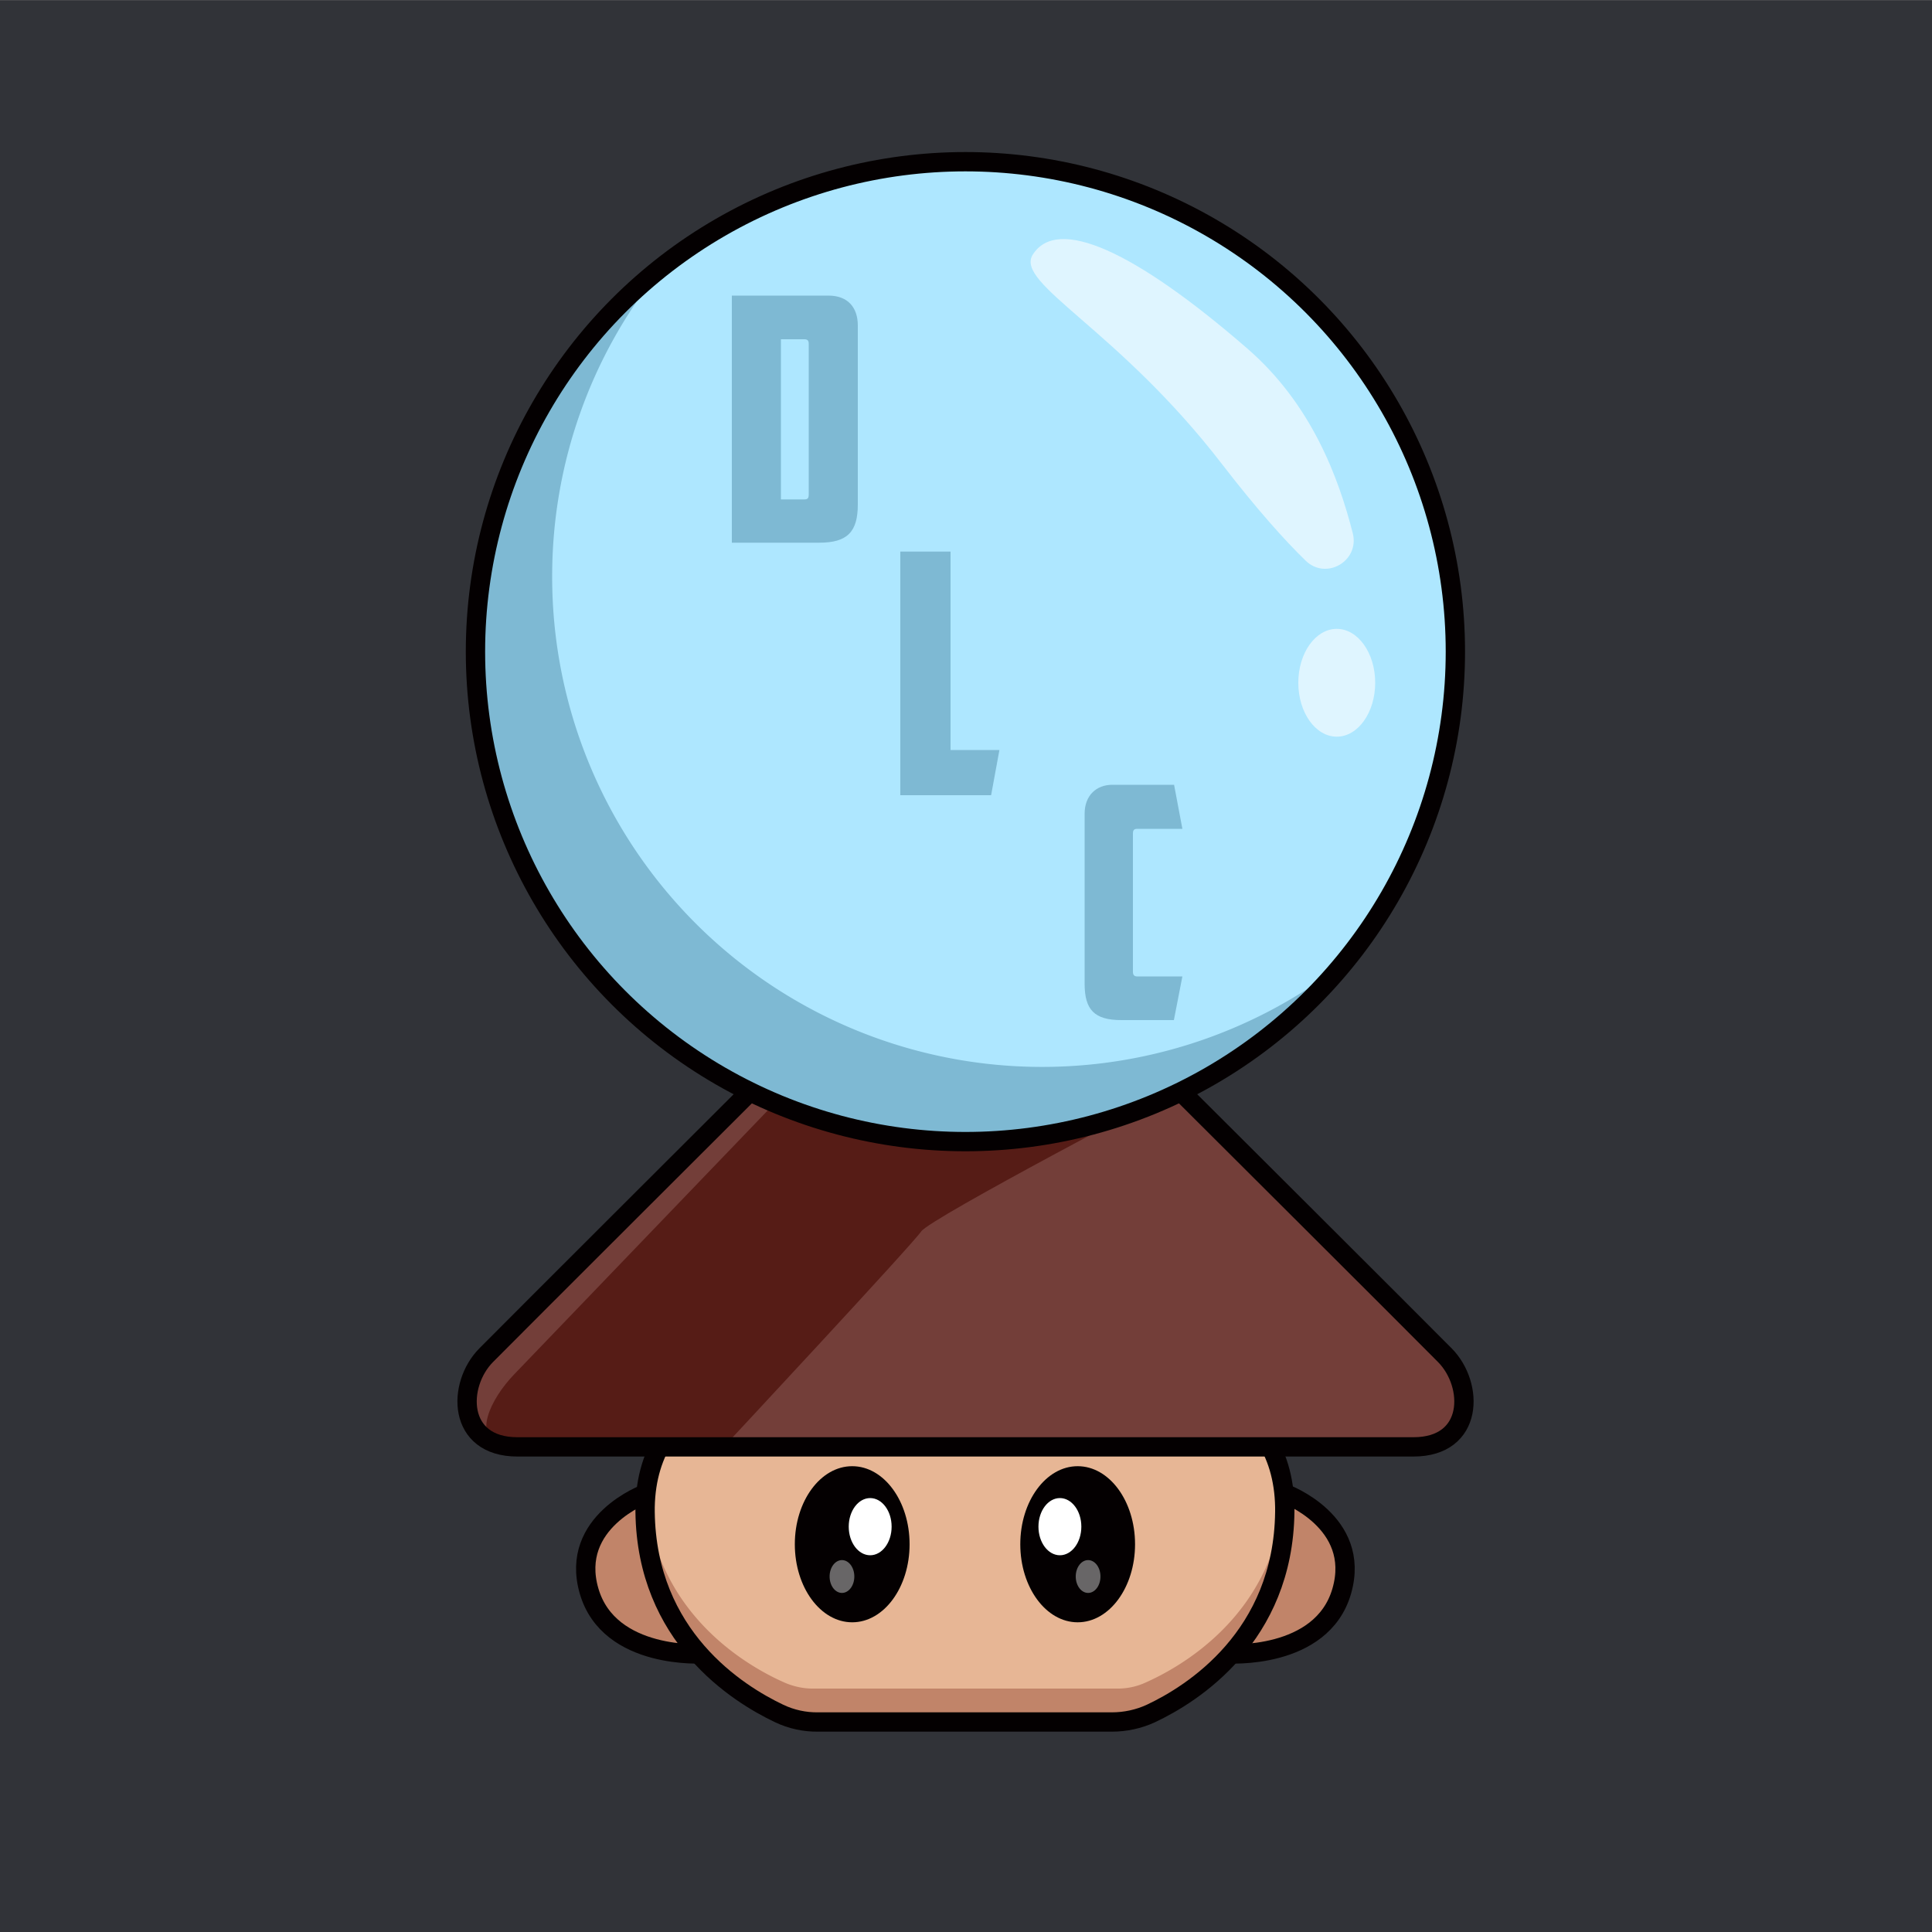 <svg id="a" xmlns="http://www.w3.org/2000/svg" viewBox="0 0 1000 1000"><rect x="0" y="0" width="1000" height="1000" fill="#808080" stroke="none"/><defs><style>.d{opacity:.4}.d,.h,.i,.k,.l,.o{stroke-width:0}.d,.i,.l{fill:#fff}.d,.l{isolation:isolate}.p{fill:none}.h{fill:#c18469}.k{fill:#7eb9d3}.l{opacity:.6}.p{stroke:#040001;stroke-linecap:round;stroke-linejoin:round;stroke-width:10px}.o{fill:#040001}</style></defs><path id="b" d="M-.3.1H1003v1000H-.3V.1Z" style="fill:#313338;stroke-width:0"/><g id="c"><path d="M-.3.1h1000v1000H-.3V.1Z" style="fill:none;stroke-width:0"/><path class="h" d="M364.3 856s-49 3.4-59.4-32.5 27.8-50.4 27.8-50.4 5.5 46 31.6 82.9Z"/><path class="p" d="M364.3 856s-49 3.4-59.4-32.5 29.4-50.4 29.4-50.4 3.9 46 30 82.9Z"/><path class="h" d="M635.2 856s49 3.4 59.3-32.5-27.8-50.4-27.8-50.4-5.5 46-31.5 82.9Z"/><path class="p" d="M635.2 856s49 3.4 59.3-32.5-29.4-50.4-29.4-50.4-3.9 46-30 82.9h.1Z"/><path d="M665 781.6v-1.5c-1-59.9-60.5-78.6-132.8-78.6h-65.4c-72.3 0-131.8 18.7-132.9 78.6v2.5c.9 68.6 53.7 97.6 73.1 106 4.3 1.9 8.9 2.8 13.5 2.8h158c4.6 0 9.2-1 13.5-2.8 19.4-8.4 72.3-37.4 73-106v-1Z" style="fill:#e7b695;stroke-width:0"/><path class="h" d="M592 871.3a34.2 34.2 0 0 1-13.5 2.7h-158c-4.7 0-9.2-1-13.5-2.7-18.6-8-68-35.1-72.7-97.7-.2 2.1-.4 4.3-.4 6.5v2.5c.8 68.6 53.7 97.6 73.1 106 4.3 1.8 8.9 2.8 13.5 2.8h158c4.6 0 9.2-1 13.5-2.8 19.4-8.4 72.3-37.4 73-106V780c0-2.2-.1-4.3-.3-6.5-4.8 62.7-54.1 89.7-72.7 97.8Z"/><ellipse class="o" cx="441.1" cy="799.3" rx="29.7" ry="40.4"/><ellipse class="i" cx="450.4" cy="790.2" rx="11.1" ry="14.8"/><ellipse class="d" cx="435.8" cy="816" rx="6.4" ry="8.5"/><ellipse class="o" cx="557.8" cy="799.3" rx="29.7" ry="40.4"/><ellipse class="i" cx="548.6" cy="790.2" rx="11.1" ry="14.8"/><ellipse class="d" cx="563.2" cy="816" rx="6.4" ry="8.5"/><path class="p" d="M665 781.6v-.6h0v-.9c-1-59.9-60.5-78.6-132.8-78.6h-65.4c-72.3 0-131.8 18.7-132.9 78.6v1h0v1.5h0c.8 64.5 47.7 94 69.4 104.3 6.3 3 13.2 4.5 20.2 4.4h152c7 0 13.9-1.5 20.2-4.4 21.7-10.2 68.5-39.8 69.3-104.3h0v-1Z"/><path d="M747.9 701.5c-15.1-15.3-138.2-138-138.2-138h-220s-123 122.7-138.1 138-15.1 47.4 16.2 47.4h463.8c31.4 0 31.4-32.1 16.3-47.4Z" style="fill:#733e39;stroke-width:0"/><path d="M609.7 563.5s-128.2 67-132.9 73.9-102.2 111.5-102.2 111.5h-83.2c-.8 0-18.9 3.4-32.7-1s-5-23.6 7.4-36.5l142.2-148 196.7-1 4.7 1v.1Z" style="fill:#561c16;stroke-width:0"/><path class="p" d="M747.9 701.5c-15.1-15.3-138.2-138-138.2-138h-220s-123 122.7-138.1 138-15.1 47.4 16.2 47.4h463.8c31.4 0 31.4-32.1 16.3-47.4h0Z"/><circle cx="500.7" cy="337.3" r="253.6" style="fill:#aee7ff;stroke-width:0"/><path class="k" d="M285.8 298.6c-.1-57.8 19.6-114 56-159a253.6 253.6 0 1 0 356.6 356.6 253.6 253.6 0 0 1-412.6-197.6Z"/><path class="l" d="M675.8 290.2c10.6 10.3 28 .2 24.4-14.2-7.3-28.5-21.2-66.7-54.7-95.7-58-50.3-98.3-68.8-111-48.4-9.3 15 44.2 38.3 98.3 108.7 18 23.3 32.1 39 43 49.6Z"/><ellipse class="l" cx="691.9" cy="353.4" rx="19.9" ry="27.9"/><circle class="p" cx="499.7" cy="337.3" r="253.6"/><path class="k" d="M444 261.1c0 14.1-5.3 19.8-20 19.8h-45.2V153h50c10 0 15.2 6.1 15.2 15.5v92.6Zm-39.8-85.6v83h12c2 0 2.4-.7 2.4-2.7V178c0-1.6-.5-2.4-2.3-2.4h-12.1v-.1Zm61.8 110h26v102.7h25.3l-4.3 23.4h-47V285.5ZM580.4 528c-14 0-19-5.4-19-18.8v-88c0-9.6 6.2-15 14.3-15h32L612 429h-23.4c-1.7 0-2.2.8-2.2 2.4V503c0 1.5.6 2.4 2.2 2.4H612l-4.4 22.6h-27.2Z"/></g></svg>